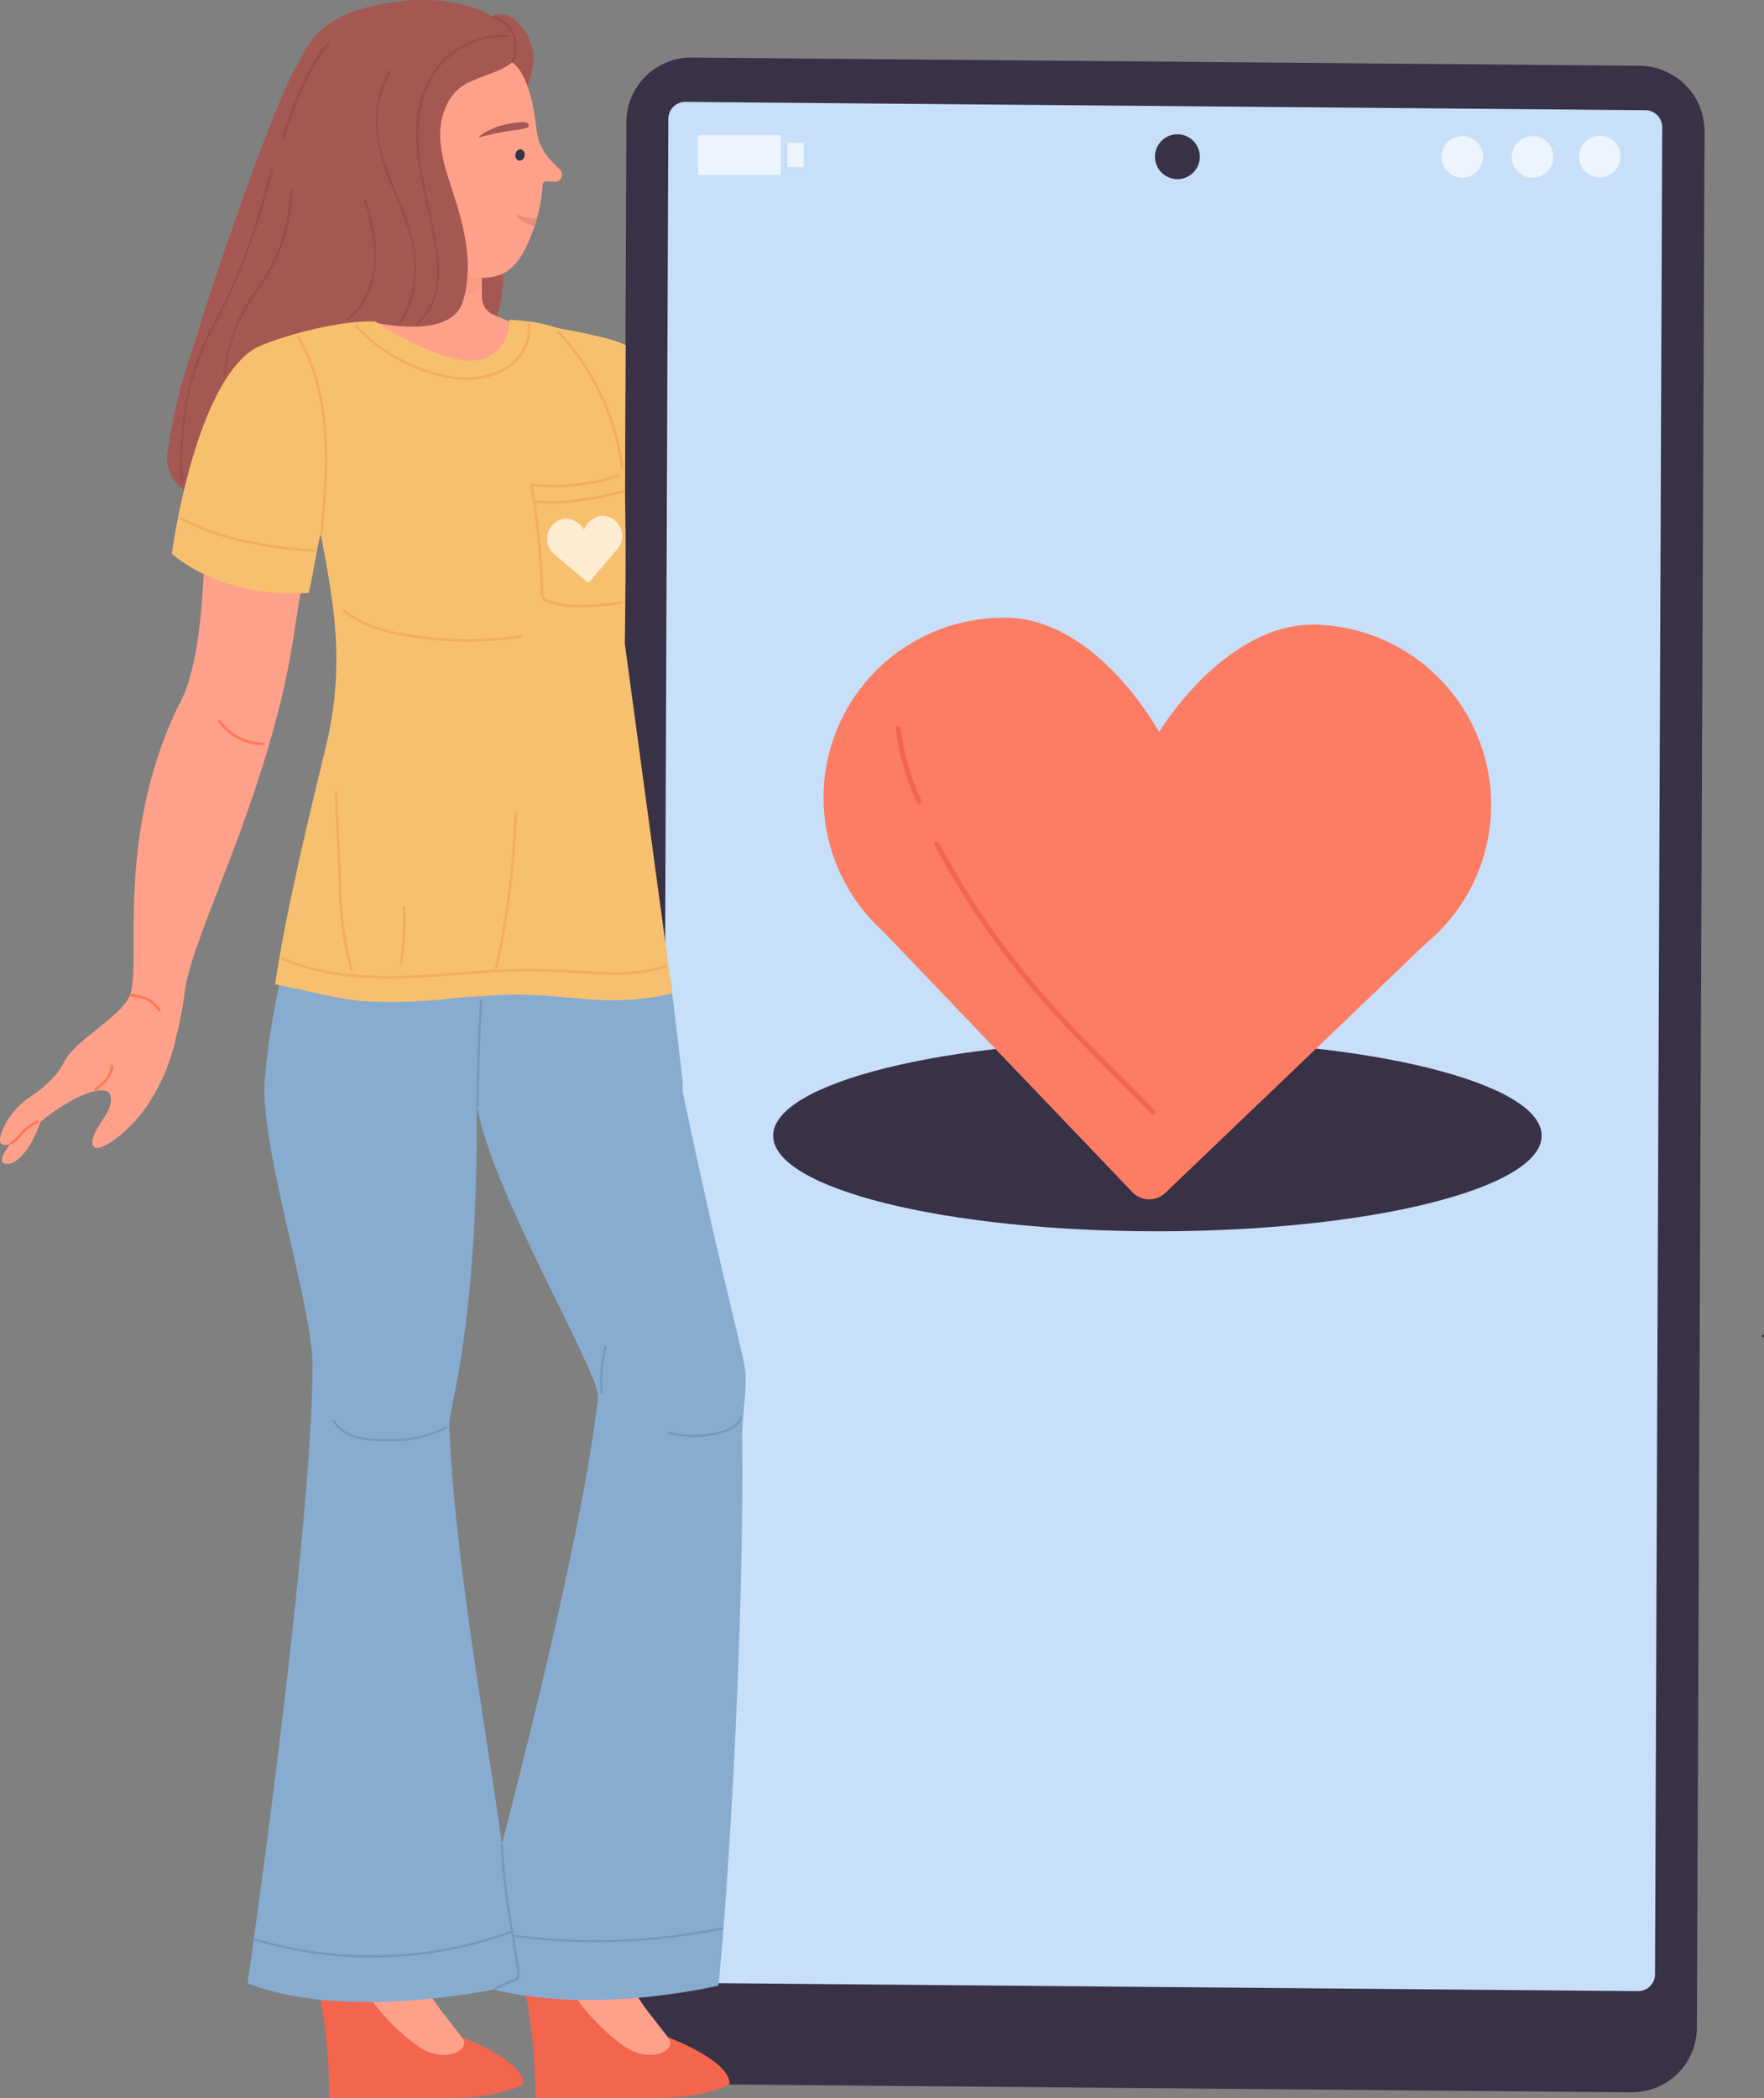 <svg id="Gruppe_818" data-name="Gruppe 818" xmlns="http://www.w3.org/2000/svg" xmlns:xlink="http://www.w3.org/1999/xlink" width="189.712" height="225.544" viewBox="0 0 189.712 225.544">
  <rect x="0" y="0" width="189.712" height="225.544" fill="#808080" stroke="none"/>
  <defs>
    <clipPath id="clip-path">
      <rect id="Rechteck_595" data-name="Rechteck 595" width="189.712" height="225.544" fill="none"/>
    </clipPath>
    <clipPath id="clip-path-3">
      <rect id="Rechteck_586" data-name="Rechteck 586" width="19.27" height="4.502" transform="translate(155.025 14.595)" fill="none"/>
    </clipPath>
    <clipPath id="clip-path-4">
      <rect id="Rechteck_588" data-name="Rechteck 588" width="8.915" height="4.262" transform="translate(75.058 14.53)" fill="none"/>
    </clipPath>
    <clipPath id="clip-path-5">
      <rect id="Rechteck_590" data-name="Rechteck 590" width="1.755" height="2.617" transform="translate(84.691 15.338)" fill="none"/>
    </clipPath>
    <clipPath id="clip-path-6">
      <rect id="Rechteck_591" data-name="Rechteck 591" width="8.261" height="4.141" transform="translate(43.56 28.191)" fill="none"/>
    </clipPath>
    <clipPath id="clip-path-7">
      <rect id="Rechteck_592" data-name="Rechteck 592" width="2.281" height="1.297" transform="translate(55.477 23.029)" fill="none"/>
    </clipPath>
    <clipPath id="clip-path-8">
      <rect id="Rechteck_593" data-name="Rechteck 593" width="8.062" height="7.121" transform="translate(58.847 55.443)" fill="none"/>
    </clipPath>
  </defs>
  <g id="Gruppe_817" data-name="Gruppe 817" clip-path="url(#clip-path)">
    <g id="Gruppe_816" data-name="Gruppe 816">
      <g id="Gruppe_815" data-name="Gruppe 815" clip-path="url(#clip-path)">
        <path id="Pfad_729" data-name="Pfad 729" d="M175.365,224.916l-101.753-.879a7.054,7.054,0,0,1-7.073-6.986l.825-204a6.975,6.975,0,0,1,7.129-6.863l101.753.88a7.053,7.053,0,0,1,7.073,6.986l-.825,203.995a6.975,6.975,0,0,1-7.129,6.863" fill="#393146"/>
        <path id="Pfad_730" data-name="Pfad 730" d="M176.154,214.043,72.91,213.149a1.822,1.822,0,0,1-1.805-1.831l.773-198.549a1.822,1.822,0,0,1,1.837-1.816l103.244.894a1.823,1.823,0,0,1,1.805,1.831l-.773,198.549a1.823,1.823,0,0,1-1.837,1.816" fill="#c7dff9"/>
        <path id="Pfad_731" data-name="Pfad 731" d="M165.8,122.084c0,5.675-18.5,10.276-41.326,10.276s-41.325-4.6-41.325-10.276,18.5-10.276,41.325-10.276,41.326,4.6,41.326,10.276" fill="#393146"/>
        <path id="Pfad_732" data-name="Pfad 732" d="M160.361,86.954a19.378,19.378,0,0,0-18.942-19.805c-6.987-.155-13.23,6.058-16.762,11.527-3.285-5.621-9.248-12.106-16.235-12.262a19.338,19.338,0,0,0-13.478,33.677l26.842,28.065a2.5,2.5,0,0,0,3.536.079l28.064-26.843a19.306,19.306,0,0,0,6.975-14.438" fill="#fc7d63"/>
        <path id="Pfad_733" data-name="Pfad 733" d="M100.5,90.866a89.325,89.325,0,0,0,10.019,14.886c4.111,4.943,8.8,9.4,13.3,13.983.247.251.633-.135.386-.387-4.4-4.472-8.971-8.833-13.012-13.639A88.479,88.479,0,0,1,100.971,90.59c-.167-.31-.639-.034-.472.276" fill="#f4654e"/>
        <path id="Pfad_734" data-name="Pfad 734" d="M99.078,86a25.949,25.949,0,0,1-2.208-7.729c-.043-.345-.59-.349-.547,0a26.824,26.824,0,0,0,2.283,8.005c.148.319.619.041.472-.276" fill="#f4654e"/>
        <path id="Pfad_735" data-name="Pfad 735" d="M129.037,16.846a2.411,2.411,0,1,1-2.411-2.411,2.411,2.411,0,0,1,2.411,2.411" fill="#393146"/>
        <g id="Gruppe_799" data-name="Gruppe 799" opacity="0.66">
          <g id="Gruppe_798" data-name="Gruppe 798">
            <g id="Gruppe_797" data-name="Gruppe 797" clip-path="url(#clip-path-3)">
              <path id="Pfad_736" data-name="Pfad 736" d="M174.295,16.831a2.236,2.236,0,1,1-2.236-2.236,2.236,2.236,0,0,1,2.236,2.236" fill="#fff"/>
              <path id="Pfad_737" data-name="Pfad 737" d="M167.058,16.861a2.236,2.236,0,1,1-2.236-2.236,2.236,2.236,0,0,1,2.236,2.236" fill="#fff"/>
              <path id="Pfad_738" data-name="Pfad 738" d="M159.5,16.861a2.236,2.236,0,1,1-2.236-2.236,2.236,2.236,0,0,1,2.236,2.236" fill="#fff"/>
            </g>
          </g>
        </g>
        <g id="Gruppe_802" data-name="Gruppe 802" opacity="0.66">
          <g id="Gruppe_801" data-name="Gruppe 801">
            <g id="Gruppe_800" data-name="Gruppe 800" clip-path="url(#clip-path-4)">
              <rect id="Rechteck_587" data-name="Rechteck 587" width="8.915" height="4.262" transform="translate(75.058 14.53)" fill="#fff"/>
            </g>
          </g>
        </g>
        <g id="Gruppe_805" data-name="Gruppe 805" opacity="0.66">
          <g id="Gruppe_804" data-name="Gruppe 804">
            <g id="Gruppe_803" data-name="Gruppe 803" clip-path="url(#clip-path-5)">
              <rect id="Rechteck_589" data-name="Rechteck 589" width="1.755" height="2.617" transform="translate(84.692 15.338)" fill="#fff"/>
            </g>
          </g>
        </g>
        <path id="Pfad_739" data-name="Pfad 739" d="M44.576,40.584a20.274,20.274,0,0,1-.28-4.472A58.4,58.4,0,0,1,46.1,25.42a20.253,20.253,0,0,1,2.963-6.975,12.137,12.137,0,0,1,4.863-3.931c-1.984,3.273-.532,7.706-.081,11.118.374,2.839.592,6.335-.87,9.6-1.508,3.365-4.426,4.077-7.685,4.909a2.491,2.491,0,0,0-.714.447" fill="#a55852"/>
        <path id="Pfad_740" data-name="Pfad 740" d="M37.349,66.158H58.211c-1.853-8.092-3.468-31.629-3.468-31.629s-1.594-.633-1.95-.834a2.144,2.144,0,0,1-.971-1.887V26.465l-8.256-.082-.005,4.15a4.588,4.588,0,0,1-1.451,3.258,4.479,4.479,0,0,1-1.726.9s.042,19.6-3.035,31.462" fill="#ffa18a"/>
        <g id="Gruppe_808" data-name="Gruppe 808" opacity="0.2" style="mix-blend-mode: multiply;isolation: isolate">
          <g id="Gruppe_807" data-name="Gruppe 807">
            <g id="Gruppe_806" data-name="Gruppe 806" clip-path="url(#clip-path-6)">
              <path id="Pfad_741" data-name="Pfad 741" d="M51.821,30.784c-2.954,2.042-5.965,1.961-8.261.353V28.2l8.261-.012Z" fill="#e68770"/>
            </g>
          </g>
        </g>
        <path id="Pfad_742" data-name="Pfad 742" d="M38.545,24.235s3.92,1.952,7.136,1.744c3.833-.247,6.58-5.293,8.14-10.458.021-.016.047-.024.061-.054.766-1.656,1.538-3.309,2.3-4.968a10.1,10.1,0,0,0,1.2-4.3A5.476,5.476,0,0,0,55.744,2.5a2.425,2.425,0,0,0-2.87-.758,5.85,5.85,0,0,0-1.317-.722,18.572,18.572,0,0,0-8.8-.848C35.625,1.069,32.694,3.7,31.33,9.132c-2.133,8.5,4.1,17.709,7.215,15.1" fill="#a55852"/>
        <path id="Pfad_743" data-name="Pfad 743" d="M40.33,20.412a4.55,4.55,0,0,1,.52-.378c.449-.209-.254-.9-.287-1.406-.418-6.479,3.293-11.485,8.157-12.306,3.074-.52,5.305-.788,6.769.742,1.23,1.285,1.91,4.079,2.193,6.687.262,2.423,1.429,3.361,2.583,4.537a.755.755,0,0,1-.68,1.237l-.85-.026a.359.359,0,0,0-.369.333,17.777,17.777,0,0,1-.914,4.6c-1.735,4.837-3.3,5.746-7.218,5.357-6.455-.643-9.146-5-10.342-6.6a8.277,8.277,0,0,0,.438-2.777" fill="#ffa18a"/>
        <g id="Gruppe_811" data-name="Gruppe 811" opacity="0.76" style="mix-blend-mode: multiply;isolation: isolate">
          <g id="Gruppe_810" data-name="Gruppe 810">
            <g id="Gruppe_809" data-name="Gruppe 809" clip-path="url(#clip-path-7)">
              <path id="Pfad_744" data-name="Pfad 744" d="M57.758,23.475c-.039.144-.128.433-.173.576-.019.059-.058.172-.093.275a6.428,6.428,0,0,1-1.128-.453,1.834,1.834,0,0,1-.887-.844,9.323,9.323,0,0,0,1.226.358,2.891,2.891,0,0,0,1.055.088" fill="#e68770"/>
            </g>
          </g>
        </g>
        <path id="Pfad_745" data-name="Pfad 745" d="M56.783,13.7c.178-.278.108-.56-.563-.581a10.674,10.674,0,0,0-2.278.368c-1.384.349-2.76,1.333-2.338,1.261a29.49,29.49,0,0,1,3.46-.714,8.5,8.5,0,0,0,1.719-.334" fill="#a55852"/>
        <path id="Pfad_746" data-name="Pfad 746" d="M43.334,5.907a12.943,12.943,0,0,0-6.041,9.061c-2.23-3.968-4.889-8.632-5-8.5C30.208,9.028,23.263,29.137,21.4,35.34c-.291.968-.578,1.866-.862,2.7a54.148,54.148,0,0,0-1.816,6.617Q18.311,46.7,18,48.748a3.941,3.941,0,0,0,2.684,4.3l.032.01a10.707,10.707,0,0,0,3.844.23c2.071-.1,3.9.909,5.739,1.719a10.957,10.957,0,0,0,2.844.89,14.229,14.229,0,0,0,2.9.087,22.669,22.669,0,0,0,5.2-.976,32.379,32.379,0,0,0-.873-3.429c-1.207-3.79-2.368-4.9-2.578-7.4.788-.572,2.582-9.478,2.582-9.478,2.906.529,8.41,1.165,9.437-2.376,1-3.432.3-6.865-.468-9.624-.929-3.353-3.022-7.6-1.414-11.139A5.022,5.022,0,0,1,51.1,8.572c1.365-.631,3.133-1,4.219-2.094.015-.016.01-.032.018-.048,1.794-.468-7.476-3.067-12-.523" fill="#a55852"/>
        <path id="Pfad_747" data-name="Pfad 747" d="M55.438,16.582a.563.563,0,0,0,.383.692.576.576,0,0,0,.593-.535.563.563,0,0,0-.383-.692.577.577,0,0,0-.593.535" fill="#393146"/>
        <path id="Pfad_748" data-name="Pfad 748" d="M24.431,41.187c-3.342,12.364-1.583,22.884-3.984,31.5-.7,2.505-.96,2.363-2.058,4.917-5.853,13.623-3.183,26.084-4.4,29.331-.906,2.411-5.965,4.811-7.173,7.377A7.962,7.962,0,0,1,5.3,116.276a11.935,11.935,0,0,1-2.108,1.658C.806,119.541-.371,122.443.1,122.907c.229.224.59.183.986.086,0,0-1.168,1.437-.814,1.951.146.213.83.248,1.307-.064,1.833-1.2,2.744-4.245,2.744-4.245,2.894-2.465,6.6-4.131,7.418-3.13.249.3.388,1.194-.429,2.444-1.233,1.887-1.667,2.784-1.2,3.334.482.568,3-.953,5.145-3.634a20.781,20.781,0,0,0,3.665-8.1,39.546,39.546,0,0,0,1.008-5.4c1.086-5.7,5.843-14.814,9.39-27.44,3.347-11.917,1.815-14.139,5.443-22.837,0,0,3.581-3.769,1.549-10.368-1.908-6.2-11.107-7.185-11.884-4.311" fill="#ffa18a"/>
        <path id="Pfad_749" data-name="Pfad 749" d="M1.267,123.038a4.745,4.745,0,0,0,1.213-1.165A5.771,5.771,0,0,1,4.1,120.714c.164-.091.017-.343-.148-.252A6,6,0,0,0,2.331,121.6a5.018,5.018,0,0,1-1.211,1.183c-.166.089-.019.341.147.252" fill="#ff7a5a"/>
        <path id="Pfad_750" data-name="Pfad 750" d="M10.34,117.218a4.079,4.079,0,0,0,1.2-1.057,3.885,3.885,0,0,0,.418-.679,1.76,1.76,0,0,0,.223-.883c-.014-.187-.306-.188-.292,0a1.538,1.538,0,0,1-.209.788,3.715,3.715,0,0,1-1.491,1.579.146.146,0,0,0,.147.252" fill="#ff7a5a"/>
        <path id="Pfad_751" data-name="Pfad 751" d="M14.092,107.122a5.7,5.7,0,0,1,1.743.452,3.562,3.562,0,0,1,1.175,1.1c.107.153.36.007.252-.147a3.917,3.917,0,0,0-1.239-1.182,5.744,5.744,0,0,0-1.853-.505c-.184-.033-.263.248-.078.282" fill="#ff7a5a"/>
        <path id="Pfad_752" data-name="Pfad 752" d="M23.472,77.608A6.03,6.03,0,0,0,28.3,80.116a.146.146,0,0,0,0-.292,5.727,5.727,0,0,1-4.575-2.363c-.108-.152-.362-.006-.252.147" fill="#ff7a5a"/>
        <path id="Pfad_753" data-name="Pfad 753" d="M189.6,143.724a.111.111,0,0,0,0-.222.111.111,0,0,0,0,.222" fill="#2e283a"/>
        <path id="Pfad_754" data-name="Pfad 754" d="M64.739,199.11c-.01.119-.022.238-.032.357a20.556,20.556,0,0,0,.254,6.444A27,27,0,0,0,69.58,216.1l2.647,3.4s.847,6.606-7.694-.28c-1.635-1.319-6.328-10.24-6.328-10.24l-.693-2.873a54.449,54.449,0,0,0-.947-6.979,54.932,54.932,0,0,0,8.174-.017" fill="#ffa18a"/>
        <path id="Pfad_755" data-name="Pfad 755" d="M58.665,225.544H71.11a27.019,27.019,0,0,0,4.59-.518c.92-.234,2.753-.757,2.753-1.082,0-2.472-6.622-4.954-6.622-4.954,1.163,1.341-1.8,2.944-4.667,1-.2-.138-.446-.316-.717-.527a22.811,22.811,0,0,1-7.175-9.685c-.567-1.447-1.192-2.8-1.608-3.017a8.078,8.078,0,0,0-1.4,2c-.858,2.666-.11,3.881.348,6a57.043,57.043,0,0,1,.954,9.7l.009,1.077Z" fill="#f4654e"/>
        <path id="Pfad_756" data-name="Pfad 756" d="M42.57,199.11c-.01.119-.022.238-.032.357a20.556,20.556,0,0,0,.254,6.444A27,27,0,0,0,47.411,216.1l2.647,3.4s.847,6.606-7.694-.28c-1.635-1.319-6.328-10.24-6.328-10.24l-.693-2.873a54.448,54.448,0,0,0-.947-6.979,54.932,54.932,0,0,0,8.174-.017" fill="#ffa18a"/>
        <path id="Pfad_757" data-name="Pfad 757" d="M36.495,225.544H48.94a27.019,27.019,0,0,0,4.59-.518c.92-.234,2.753-.757,2.753-1.082,0-2.472-6.622-4.954-6.622-4.954,1.163,1.341-1.8,2.944-4.667,1-.2-.138-.446-.316-.717-.527A22.811,22.811,0,0,1,37.1,209.78c-.567-1.447-1.192-2.8-1.608-3.017a8.079,8.079,0,0,0-1.4,2c-.858,2.666-.11,3.881.348,6a57.04,57.04,0,0,1,.955,9.7l.008,1.077Z" fill="#f4654e"/>
        <path id="Pfad_758" data-name="Pfad 758" d="M80.177,147.677c-.072-1.827-2.338-9.212-6.758-30.353,0-.009,0-.016,0-.024.014-.425,0-.86-.023-1.291l-1.268-10.63c0-.132-21.161-11.141-41.6-1.443a72.1,72.1,0,0,0-2.083,12.556c-.267,7.714,5.2,23.977,5.169,30.409-.1,18.733-6.984,66.3-6.984,66.3,8.962,3.481,21.644,1.588,26.477.663,10.89,2.777,24.151-.414,24.151-.414.935-8.676,2.778-37.49,2.56-58.687-.026-2.533.454-4.817.364-7.084m-26.2,50.56c-1.818-13.133-5.1-30.874-5.667-45.044-.071-1.793,3.118-10.446,2.947-34.485,1.5,9.241,13.318,29,13.051,31.5-1.249,11.713-6.56,33.48-10.331,48.028" fill="#88acd0"/>
        <path id="Pfad_759" data-name="Pfad 759" d="M33.119,63.742c.19.533,1.264-7,1.414-6.175,1.327,7.3,2.695,13.779.452,22.964-2.989,12.24-4.533,19.486-5.4,25.295,3.13.552,6.193,1.487,9.364,1.793A57.613,57.613,0,0,0,49,107.284c1.656-.131,3.313-.259,4.972-.328a42.451,42.451,0,0,1,5.044.1c1.638.126,3.272.3,4.911.407a27.437,27.437,0,0,0,4.947-.1,24.989,24.989,0,0,0,3.419-.57l-5.1-37.638h0c.173-10.553.024-15.8.024-15.8l.066-16.251c-1.491-.846-7.249-1.826-7.249-1.826a17.753,17.753,0,0,0-5.286-.879,4.043,4.043,0,0,1-3.806,4.368c-4.131.16-10.553-4.2-10.553-4.2-4.444-.213-11.774,2.12-13.088,2.957-6.444,4.1-8.825,22-8.825,22,6.178,5.145,14.649,4.212,14.649,4.212" fill="#f7c06f"/>
        <path id="Pfad_760" data-name="Pfad 760" d="M34.728,57.374c.643-7.147,1.213-14.769-2.529-21.227a.144.144,0,0,0-.249.145c3.716,6.413,3.128,13.99,2.49,21.082-.017.184.271.183.288,0" fill="#f2ae5c"/>
        <path id="Pfad_761" data-name="Pfad 761" d="M19.454,55.9c4.407,2.312,9.368,3.071,14.277,3.437.185.014.184-.274,0-.288-4.857-.362-9.77-1.11-14.132-3.4-.164-.086-.309.163-.145.249" fill="#f2ae5c"/>
        <path id="Pfad_762" data-name="Pfad 762" d="M38.192,35.157A18.075,18.075,0,0,0,49.2,40.792a8.309,8.309,0,0,0,5.726-1.358,5.129,5.129,0,0,0,2.108-4.59c-.02-.182-.309-.184-.288,0a4.969,4.969,0,0,1-2.672,4.8,9.279,9.279,0,0,1-6.018.71,18.322,18.322,0,0,1-9.658-5.4.144.144,0,0,0-.2.2" fill="#f2ae5c"/>
        <path id="Pfad_763" data-name="Pfad 763" d="M30.293,103.181c6.377,2.693,13.328,2.074,20.054,1.551a75.894,75.894,0,0,1,11.172-.151c3.4.235,6.816.472,10.116-.556.177-.055.1-.334-.076-.278-3.353,1.044-6.824.768-10.273.53a71.986,71.986,0,0,0-10.446.129c-6.823.519-13.921,1.263-20.4-1.474-.168-.071-.315.177-.145.249" fill="#f2ae5c"/>
        <path id="Pfad_764" data-name="Pfad 764" d="M36.864,65.751c2.4,1.884,5.46,2.513,8.42,2.906a38.541,38.541,0,0,0,10.737-.107c.183-.027.1-.3-.076-.278a38.324,38.324,0,0,1-9.939.187c-3.094-.352-6.427-.941-8.938-2.912-.145-.113-.35.09-.2.2" fill="#f2ae5c"/>
        <path id="Pfad_765" data-name="Pfad 765" d="M37.943,104.183A35.54,35.54,0,0,1,36.7,94.828q-.213-4.787-.424-9.573c-.008-.185-.3-.186-.288,0q.22,4.971.44,9.942a34.5,34.5,0,0,0,1.241,9.063c.057.175.335.1.278-.077" fill="#f2ae5c"/>
        <path id="Pfad_766" data-name="Pfad 766" d="M43.252,103.677A29.025,29.025,0,0,0,43.6,97.55c-.009-.184-.3-.185-.288,0a28.627,28.627,0,0,1-.337,6.05c-.029.182.248.26.278.077" fill="#f2ae5c"/>
        <path id="Pfad_767" data-name="Pfad 767" d="M53.505,104.1A89.266,89.266,0,0,0,55.6,87.4a.144.144,0,0,0-.288,0,88.777,88.777,0,0,1-2.082,16.624c-.04.181.238.258.278.077" fill="#f2ae5c"/>
        <path id="Pfad_768" data-name="Pfad 768" d="M59.9,35.74a26.14,26.14,0,0,1,6.868,14.5c.024.181.312.184.288,0a26.463,26.463,0,0,0-6.952-14.7c-.128-.135-.331.069-.2.2" fill="#f2ae5c"/>
        <path id="Pfad_769" data-name="Pfad 769" d="M55.264,6.635a4.216,4.216,0,0,0-.005-3.15,3.3,3.3,0,0,0-2.124-1.792.132.132,0,0,0-.07.254,3.042,3.042,0,0,1,1.974,1.692,3.976,3.976,0,0,1-.03,2.926c-.058.16.2.229.255.07" fill="#9b4d49"/>
        <path id="Pfad_770" data-name="Pfad 770" d="M54.744,3.781a9.156,9.156,0,0,0-7.162,2.688,11.163,11.163,0,0,0-2.81,7.494c-.121,3.3.768,6.515,1.447,9.717.757,3.566,1.724,8.275-1.433,10.991-.129.111.058.3.187.187,2.058-1.77,2.419-4.486,2.188-7.057-.3-3.3-1.315-6.469-1.834-9.728-.516-3.239-.519-6.826,1.177-9.744a8.832,8.832,0,0,1,8.24-4.284c.17.011.169-.253,0-.264" fill="#9b4d49"/>
        <path id="Pfad_771" data-name="Pfad 771" d="M43.187,34.693c2.394-4.022,1.782-8.238.113-12.4a45.43,45.43,0,0,1-2.362-6.422A11.21,11.21,0,0,1,42,7.757c.082-.149-.146-.283-.228-.134-2.284,4.151-1.371,8.333.341,12.495a33.495,33.495,0,0,1,2.257,6.446,11.32,11.32,0,0,1-1.415,8,.132.132,0,0,0,.229.133" fill="#9b4d49"/>
        <path id="Pfad_772" data-name="Pfad 772" d="M19.662,51.829a41.04,41.04,0,0,1,.539-8.871,29.477,29.477,0,0,1,3.254-8.564A76.2,76.2,0,0,0,29.4,18.18a.132.132,0,0,0-.255-.07c-.812,2.966-1.625,5.936-2.652,8.836a65.689,65.689,0,0,1-3.917,8.533C19.9,40.6,19.218,46.109,19.4,51.829c0,.169.269.17.264,0" fill="#9b4d49"/>
        <path id="Pfad_773" data-name="Pfad 773" d="M24.28,40.214A15.806,15.806,0,0,1,25.8,34.5a49.972,49.972,0,0,1,2.848-4.61,17.647,17.647,0,0,0,2.793-9.4.132.132,0,0,0-.264,0,18.617,18.617,0,0,1-3.521,10.433,19.13,19.13,0,0,0-3.642,9.283c-.013.169.251.169.264,0" fill="#9b4d49"/>
        <path id="Pfad_774" data-name="Pfad 774" d="M30.556,14.928c1.206-3.573,2.459-7.225,4.854-10.2.1-.131-.081-.319-.188-.187-2.425,3.017-3.7,6.7-4.922,10.32-.053.161.2.231.256.07" fill="#9b4d49"/>
        <path id="Pfad_775" data-name="Pfad 775" d="M37.566,34.342c3.877-3.169,3.194-8.629,1.824-12.855-.053-.161-.308-.093-.255.07,1.343,4.143,2.051,9.487-1.756,12.6-.131.108.056.294.187.187" fill="#9b4d49"/>
        <path id="Pfad_776" data-name="Pfad 776" d="M66.482,51a21.571,21.571,0,0,1-9.338.96c-.1-.012-.153.1-.139.182q.516,3.025.816,6.081.143,1.47.234,2.944c.057.937-.018,1.946.132,2.871.1.582.541.692,1.057.845a10.579,10.579,0,0,0,2.417.4,26.561,26.561,0,0,0,5.167-.376c.183-.025.1-.3-.076-.277A27.66,27.66,0,0,1,61.9,65a10.544,10.544,0,0,1-2.582-.4,2.022,2.022,0,0,1-.463-.15c-.442-.276-.393-.619-.407-1.008q-.022-.671-.056-1.341a85.228,85.228,0,0,0-1.112-10.04l-.139.182a21.764,21.764,0,0,0,9.414-.97c.175-.058.1-.337-.076-.278" fill="#f2ae5c"/>
        <path id="Pfad_777" data-name="Pfad 777" d="M57.468,54.045a18.009,18.009,0,0,0,4.874-.135,32.661,32.661,0,0,0,4.805-.968c.177-.054.1-.333-.076-.278a32.67,32.67,0,0,1-4.62.941,18.091,18.091,0,0,1-4.983.152c-.183-.023-.182.265,0,.288" fill="#f2ae5c"/>
        <g id="Gruppe_814" data-name="Gruppe 814" opacity="0.69">
          <g id="Gruppe_813" data-name="Gruppe 813">
            <g id="Gruppe_812" data-name="Gruppe 812" clip-path="url(#clip-path-8)">
              <path id="Pfad_778" data-name="Pfad 778" d="M66.9,57.452a2.179,2.179,0,0,0-2.343-2,2.5,2.5,0,0,0-1.745,1.479,2.494,2.494,0,0,0-1.955-1.188,2.174,2.174,0,0,0-1.127,3.92l3.32,2.836a.28.28,0,0,0,.4-.031l2.837-3.32a2.172,2.172,0,0,0,.617-1.694" fill="#fff"/>
            </g>
          </g>
        </g>
        <path id="Pfad_779" data-name="Pfad 779" d="M51.467,118.845q.069-5.655.39-11.3c.009-.155-.232-.154-.241,0q-.321,5.646-.39,11.3a.121.121,0,0,0,.241,0" fill="#719abe"/>
        <path id="Pfad_780" data-name="Pfad 780" d="M79.6,152.354c-.49,1.205-2.055,1.544-3.2,1.737a10.967,10.967,0,0,1-4.378-.167c-.15-.036-.214.2-.064.232a11.249,11.249,0,0,0,4.79.115c1.177-.231,2.589-.636,3.084-1.853.058-.143-.174-.206-.232-.064" fill="#719abe"/>
        <path id="Pfad_781" data-name="Pfad 781" d="M64.828,149.813a15.67,15.67,0,0,1,.4-5.042c.037-.15-.195-.215-.232-.064a15.869,15.869,0,0,0-.407,5.106c.012.153.253.155.24,0" fill="#719abe"/>
        <path id="Pfad_782" data-name="Pfad 782" d="M47.922,153.352a12.632,12.632,0,0,1-6.164,1.343c-2.028,0-4.6-.04-5.764-2.017a.12.12,0,0,0-.208.121c1.134,1.935,3.54,2.105,5.554,2.134a13.31,13.31,0,0,0,6.7-1.373c.136-.075.015-.283-.121-.208" fill="#719abe"/>
        <path id="Pfad_783" data-name="Pfad 783" d="M53.842,198.333a68.315,68.315,0,0,0,.971,8.386c.24,1.5.484,3,.678,4.5a3.793,3.793,0,0,1,.14,1.173c-.1.32-.433.358-.7.459a11.528,11.528,0,0,0-1.7.817.12.12,0,0,0,.121.208c.69-.4,1.449-.612,2.148-.967.286-.145.356-.177.376-.517a11.158,11.158,0,0,0-.262-2.084c-.11-.781-.231-1.56-.354-2.339a79.718,79.718,0,0,1-1.172-9.637c-.006-.154-.246-.155-.241,0" fill="#719abe"/>
        <path id="Pfad_784" data-name="Pfad 784" d="M27.431,208.617a44.077,44.077,0,0,0,27.611-.833c.144-.052.081-.285-.064-.232a43.842,43.842,0,0,1-27.483.833.12.12,0,0,0-.064.232" fill="#719abe"/>
        <path id="Pfad_785" data-name="Pfad 785" d="M55.212,208.21a67.738,67.738,0,0,0,22.49-.8c.152-.031.088-.263-.064-.232a67.541,67.541,0,0,1-22.426.792c-.153-.02-.152.221,0,.241" fill="#719abe"/>
      </g>
    </g>
  </g>
</svg>
